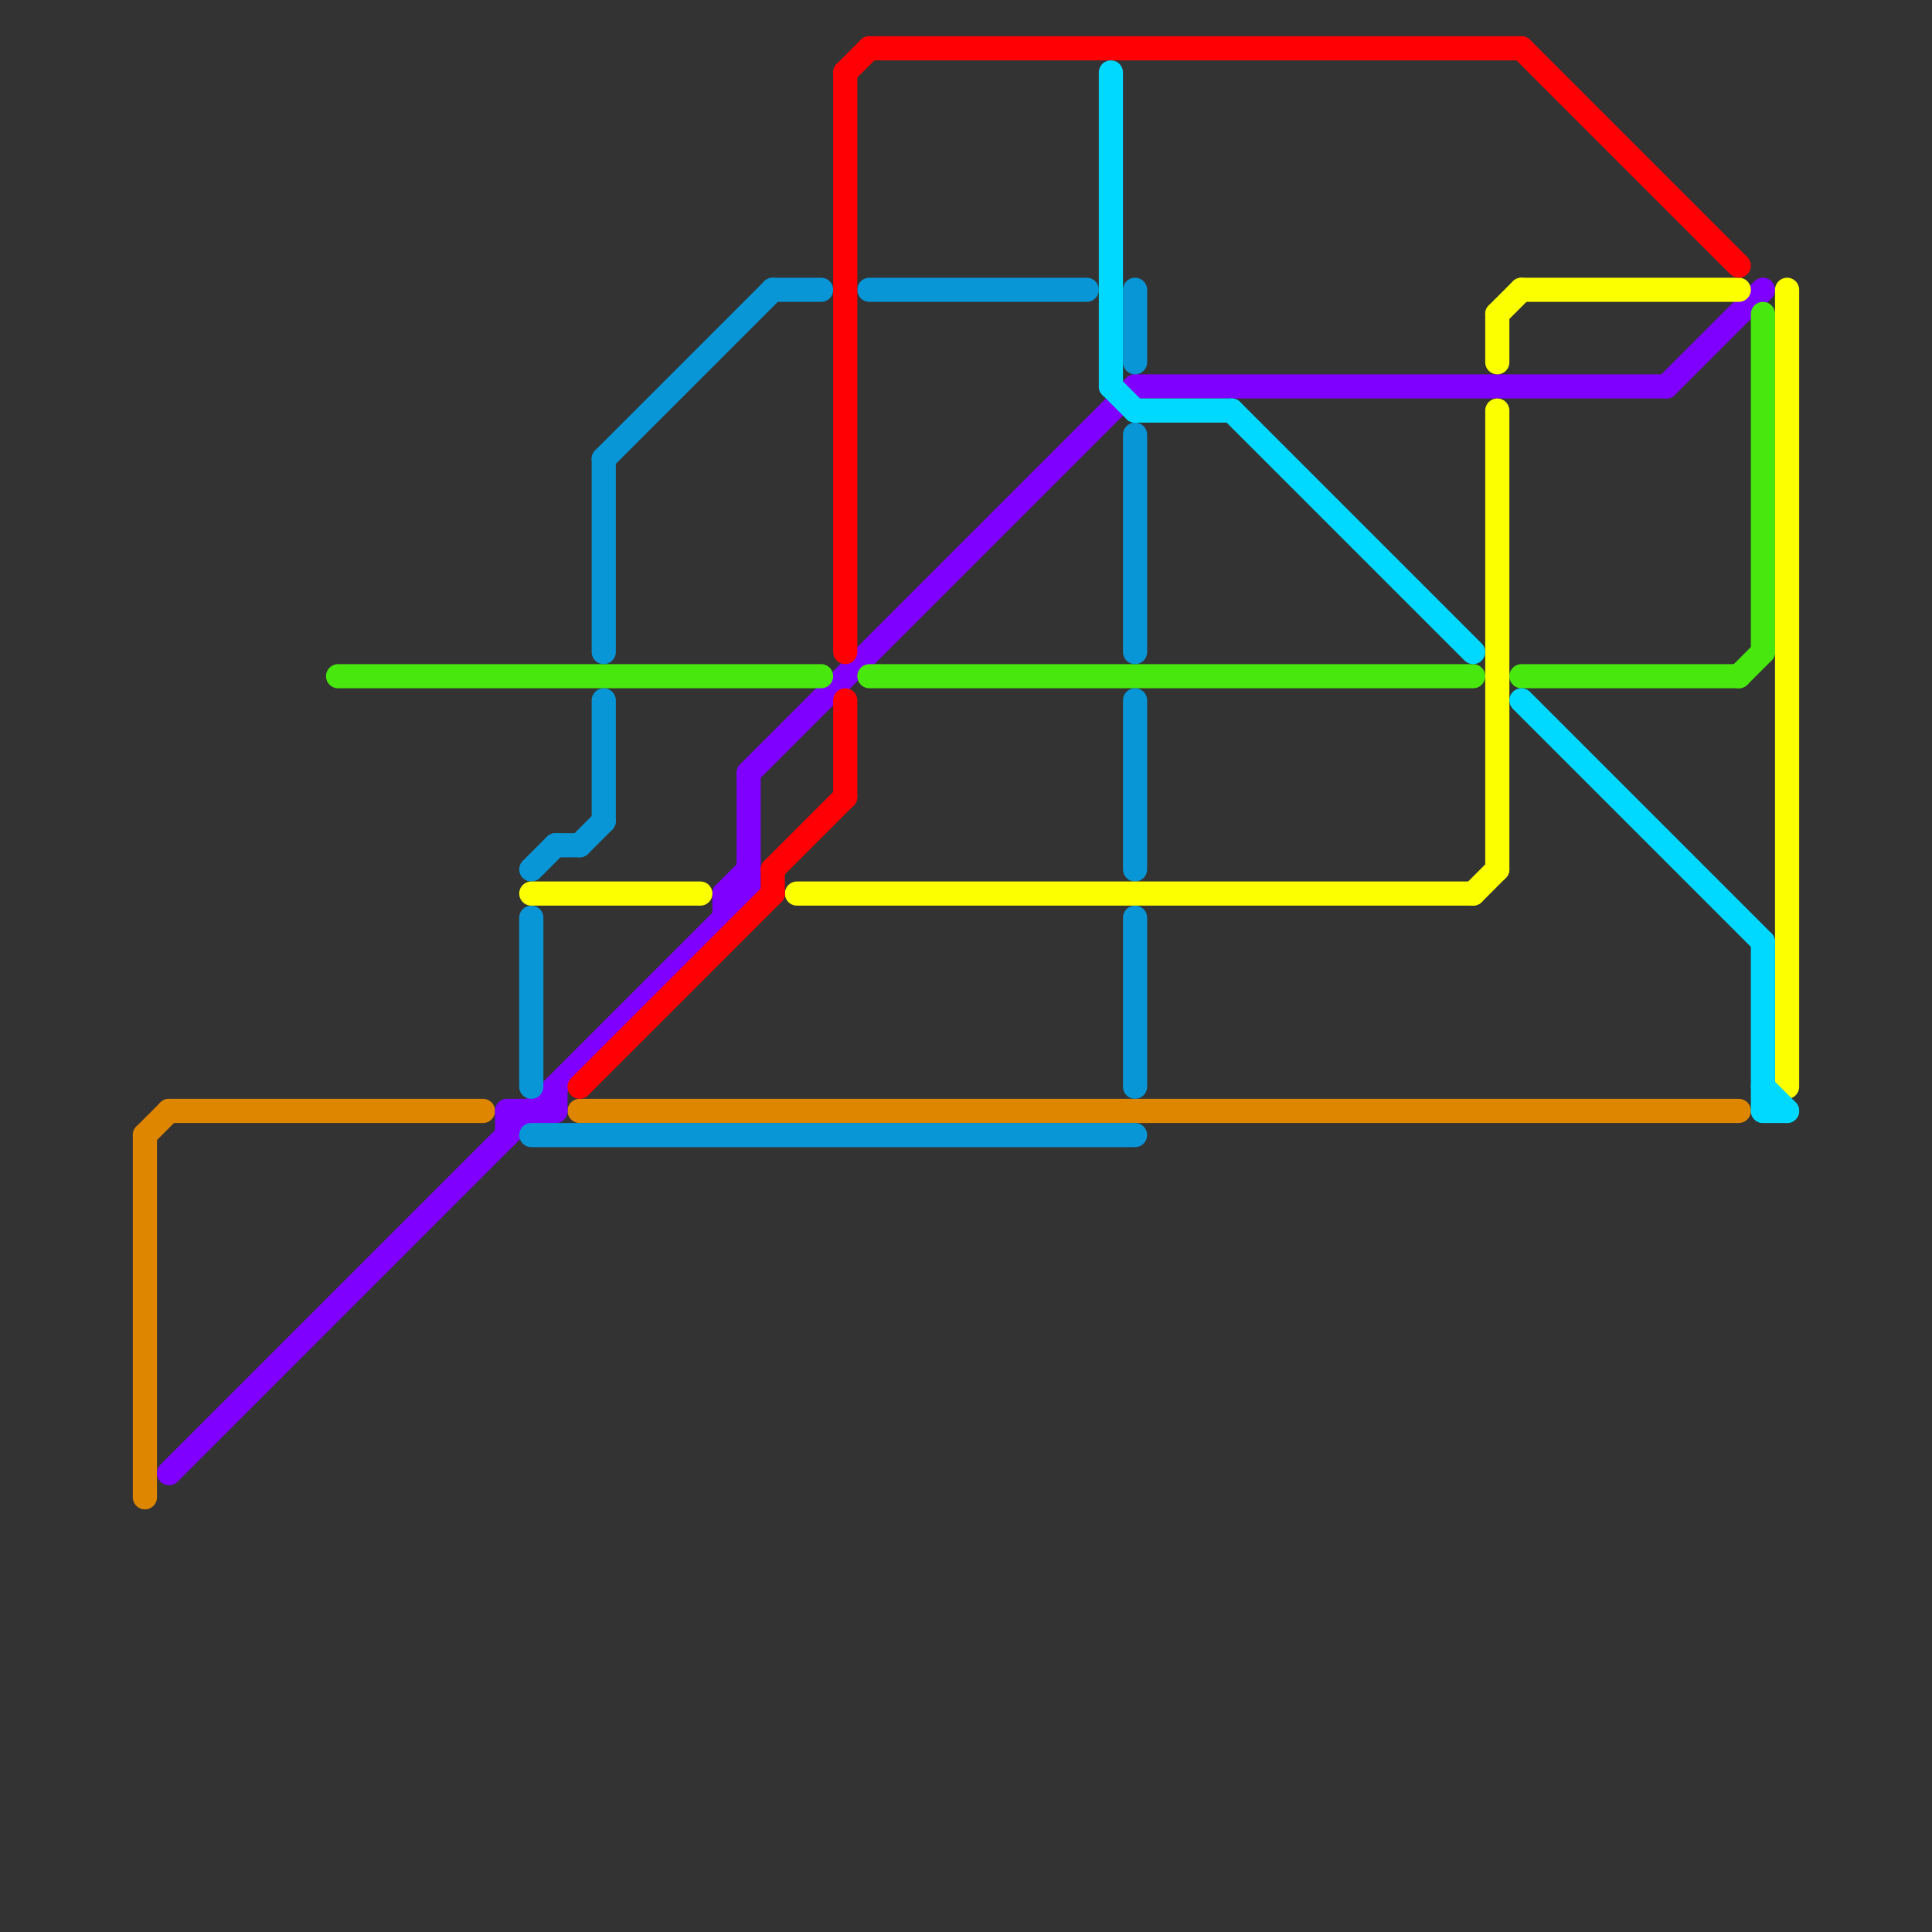 
<svg version="1.1" xmlns="http://www.w3.org/2000/svg" viewBox="0 0 80 80">
<rect x="0" y="0" width="80" height="80" fill="#333333" stroke="none"/>
<style>text { font: 1px Helvetica; font-weight: 600; white-space: pre; dominant-baseline: central; } line { stroke-width: 1; fill: none; stroke-linecap: round; stroke-linejoin: round; } .c0 { stroke: #df8600 } .c1 { stroke: #8000ff } .c2 { stroke: #48e70d } .c3 { stroke: #0896d7 } .c4 { stroke: #fbff00 } .c5 { stroke: #ff0004 } .c6 { stroke: #00d9ff }</style><defs><g id="wm-xf"><circle r="1.2" fill="#000"/><circle r="0.9" fill="#fff"/><circle r="0.6" fill="#000"/><circle r="0.3" fill="#fff"/></g><g id="wm"><circle r="0.6" fill="#000"/><circle r="0.3" fill="#fff"/></g></defs><line class="c0" x1="24" y1="46" x2="72" y2="46"/><line class="c0" x1="6" y1="47" x2="7" y2="46"/><line class="c0" x1="7" y1="46" x2="20" y2="46"/><line class="c0" x1="6" y1="47" x2="6" y2="62"/><line class="c1" x1="21" y1="46" x2="21" y2="47"/><line class="c1" x1="69" y1="16" x2="73" y2="12"/><line class="c1" x1="7" y1="61" x2="31" y2="37"/><line class="c1" x1="30" y1="37" x2="30" y2="38"/><line class="c1" x1="47" y1="16" x2="69" y2="16"/><line class="c1" x1="30" y1="37" x2="31" y2="37"/><line class="c1" x1="21" y1="46" x2="23" y2="46"/><line class="c1" x1="30" y1="37" x2="31" y2="36"/><line class="c1" x1="23" y1="45" x2="23" y2="46"/><line class="c1" x1="31" y1="32" x2="31" y2="37"/><line class="c1" x1="31" y1="32" x2="47" y2="16"/><line class="c2" x1="73" y1="13" x2="73" y2="27"/><line class="c2" x1="36" y1="28" x2="61" y2="28"/><line class="c2" x1="72" y1="28" x2="73" y2="27"/><line class="c2" x1="14" y1="28" x2="34" y2="28"/><line class="c2" x1="63" y1="28" x2="72" y2="28"/><line class="c3" x1="22" y1="47" x2="47" y2="47"/><line class="c3" x1="47" y1="18" x2="47" y2="27"/><line class="c3" x1="25" y1="19" x2="25" y2="27"/><line class="c3" x1="47" y1="29" x2="47" y2="36"/><line class="c3" x1="22" y1="38" x2="22" y2="45"/><line class="c3" x1="47" y1="12" x2="47" y2="15"/><line class="c3" x1="47" y1="38" x2="47" y2="45"/><line class="c3" x1="22" y1="36" x2="23" y2="35"/><line class="c3" x1="25" y1="29" x2="25" y2="34"/><line class="c3" x1="24" y1="35" x2="25" y2="34"/><line class="c3" x1="23" y1="35" x2="24" y2="35"/><line class="c3" x1="25" y1="19" x2="32" y2="12"/><line class="c3" x1="36" y1="12" x2="45" y2="12"/><line class="c3" x1="32" y1="12" x2="34" y2="12"/><line class="c4" x1="62" y1="13" x2="62" y2="15"/><line class="c4" x1="22" y1="37" x2="29" y2="37"/><line class="c4" x1="62" y1="13" x2="63" y2="12"/><line class="c4" x1="63" y1="12" x2="72" y2="12"/><line class="c4" x1="74" y1="12" x2="74" y2="45"/><line class="c4" x1="62" y1="17" x2="62" y2="36"/><line class="c4" x1="61" y1="37" x2="62" y2="36"/><line class="c4" x1="33" y1="37" x2="61" y2="37"/><line class="c5" x1="35" y1="29" x2="35" y2="33"/><line class="c5" x1="36" y1="2" x2="63" y2="2"/><line class="c5" x1="35" y1="3" x2="36" y2="2"/><line class="c5" x1="24" y1="45" x2="32" y2="37"/><line class="c5" x1="32" y1="36" x2="32" y2="37"/><line class="c5" x1="35" y1="3" x2="35" y2="27"/><line class="c5" x1="63" y1="2" x2="72" y2="11"/><line class="c5" x1="32" y1="36" x2="35" y2="33"/><line class="c6" x1="51" y1="17" x2="61" y2="27"/><line class="c6" x1="73" y1="46" x2="74" y2="46"/><line class="c6" x1="73" y1="39" x2="73" y2="46"/><line class="c6" x1="46" y1="3" x2="46" y2="16"/><line class="c6" x1="46" y1="16" x2="47" y2="17"/><line class="c6" x1="47" y1="17" x2="51" y2="17"/><line class="c6" x1="63" y1="29" x2="73" y2="39"/><line class="c6" x1="73" y1="45" x2="74" y2="46"/>
</svg>
